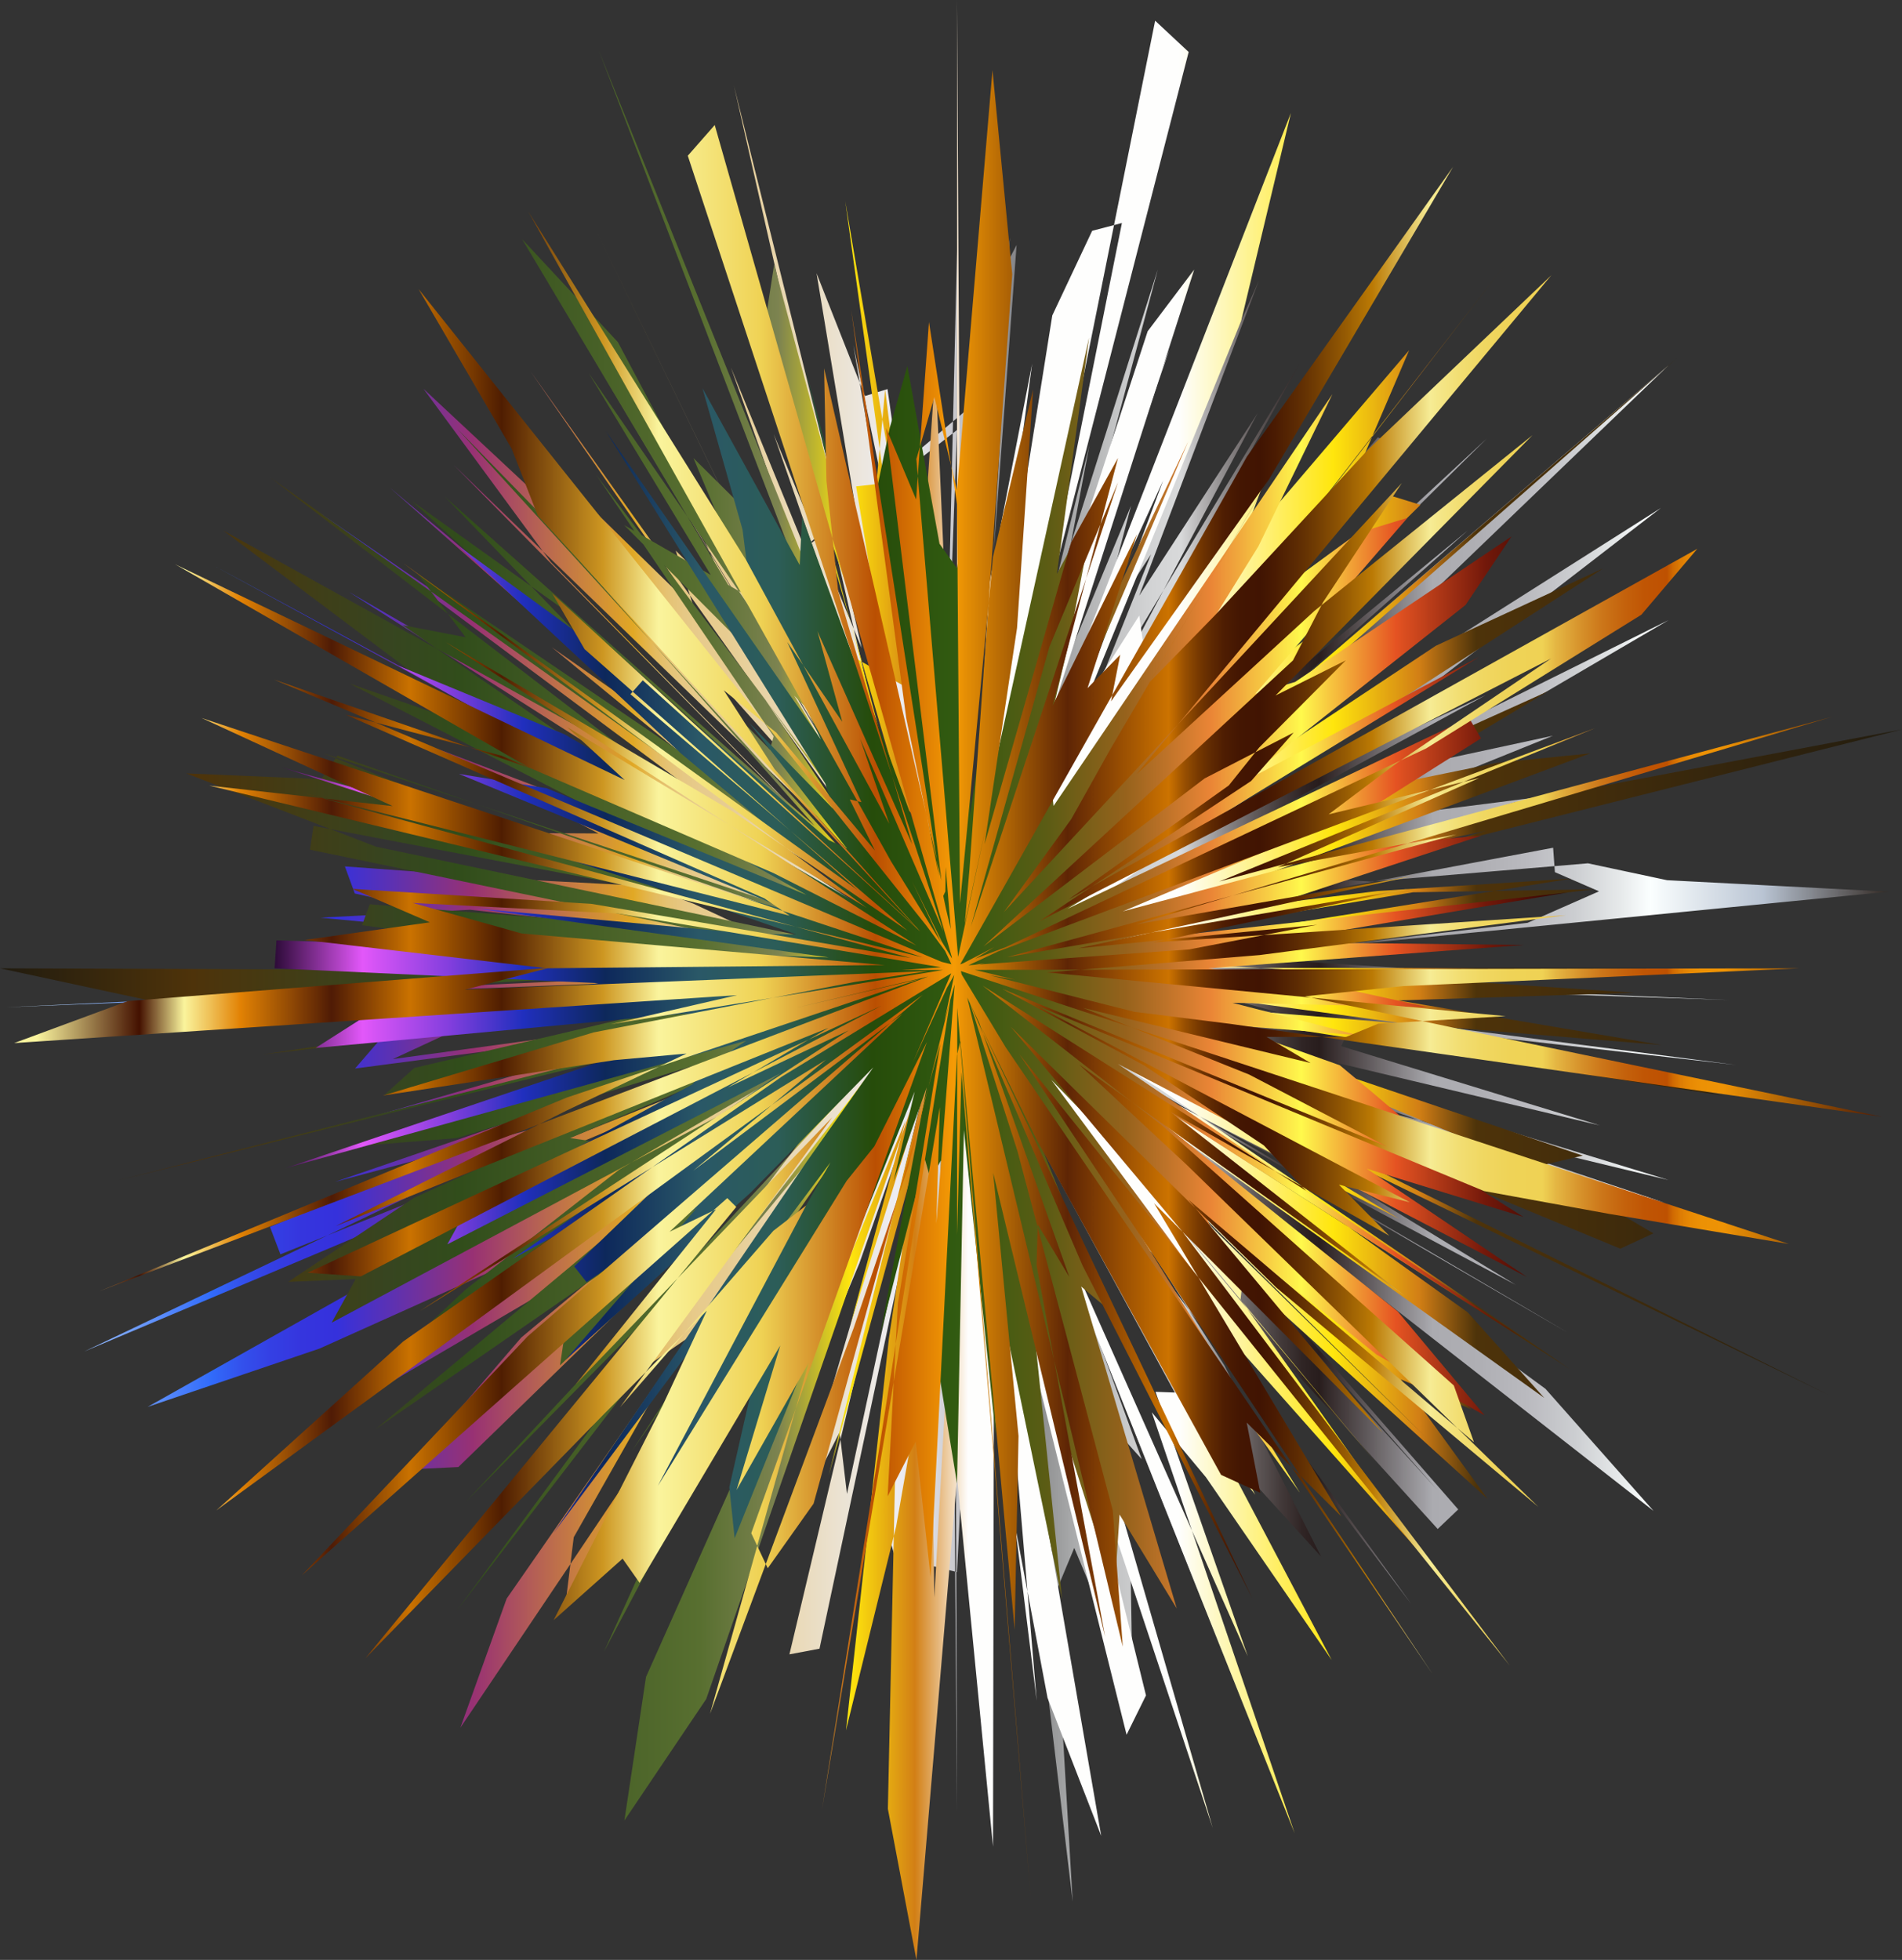 <?xml version="1.0" encoding="utf-8"?>
<!DOCTYPE svg PUBLIC "-//W3C//DTD SVG 1.1//EN" "http://www.w3.org/Graphics/SVG/1.1/DTD/svg11.dtd">
<svg version="1.1" id="Layer_1" xmlns="http://www.w3.org/2000/svg" xmlns:xlink="http://www.w3.org/1999/xlink" x="0px" y="0px"
	 viewBox="0 0 1552.856 1600" enable-background="new 0 0 1552.856 1600" xml:space="preserve">
<rect x="0" y="0" width="1552.856" height="1600" fill="#333333" stroke="none"/>
<g>
	<g>
		<linearGradient id="SVGID_1_" gradientUnits="userSpaceOnUse" x1="4.885" y1="811.234" x2="1542.25" y2="811.234">
			<stop  offset="0" style="stop-color:#D6F0FF"/>
			<stop  offset="0.109" style="stop-color:#316BFA"/>
			<stop  offset="0.124" style="stop-color:#3352ED"/>
			<stop  offset="0.14" style="stop-color:#3440E4"/>
			<stop  offset="0.157" style="stop-color:#3535DE"/>
			<stop  offset="0.176" style="stop-color:#3531DC"/>
			<stop  offset="0.248" style="stop-color:#983173"/>
			<stop  offset="0.333" style="stop-color:#E1A825"/>
			<stop  offset="0.339" style="stop-color:#E3B344"/>
			<stop  offset="0.345" style="stop-color:#E4BC60"/>
			<stop  offset="0.352" style="stop-color:#E5C375"/>
			<stop  offset="0.36" style="stop-color:#E6C884"/>
			<stop  offset="0.369" style="stop-color:#E7CB8D"/>
			<stop  offset="0.382" style="stop-color:#E7CC90"/>
			<stop  offset="0.473" style="stop-color:#EDEDF2"/>
			<stop  offset="0.483" style="stop-color:#E7E7EB"/>
			<stop  offset="0.497" style="stop-color:#D4D4D9"/>
			<stop  offset="0.514" style="stop-color:#B7B7BA"/>
			<stop  offset="0.533" style="stop-color:#8D8D90"/>
			<stop  offset="0.539" style="stop-color:#7D7D7F"/>
			<stop  offset="0.547" style="stop-color:#8A8B8C"/>
			<stop  offset="0.569" style="stop-color:#ACADAE"/>
			<stop  offset="0.59" style="stop-color:#C4C5C6"/>
			<stop  offset="0.609" style="stop-color:#D3D4D5"/>
			<stop  offset="0.624" style="stop-color:#D8D9DA"/>
			<stop  offset="0.632" style="stop-color:#BDBCBD"/>
			<stop  offset="0.649" style="stop-color:#888485"/>
			<stop  offset="0.664" style="stop-color:#5F5858"/>
			<stop  offset="0.678" style="stop-color:#413838"/>
			<stop  offset="0.689" style="stop-color:#2F2424"/>
			<stop  offset="0.697" style="stop-color:#281D1D"/>
			<stop  offset="0.758" style="stop-color:#ABABB0"/>
			<stop  offset="0.783" style="stop-color:#AFAFB4"/>
			<stop  offset="0.808" style="stop-color:#BABABF"/>
			<stop  offset="0.833" style="stop-color:#CCCED1"/>
			<stop  offset="0.857" style="stop-color:#E6E9EA"/>
			<stop  offset="0.873" style="stop-color:#FBFFFF"/>
			<stop  offset="0.933" style="stop-color:#B9C4D3"/>
			<stop  offset="1" style="stop-color:#322923"/>
		</linearGradient>
		<path fill="url(#SVGID_1_)" d="M781.356,640.77l22.156-389.604l26.484-51.2l-37.579,504.178l4.414-4.698
			l-33.1,177.122l125.627-512.886l-32.913,174.689l98.353-253.124L783.244,785.438l244.578-556.442L930.071,486.321
			l96.808-149.159l-201.897,379.68l127.428-188.185l-55.994,100.504l56.254-58.821l-113.111,151.257l140.796-147.283
			l233.473-216.284L713.727,852.892l648.547-554.674l-218.075,209.756l-216.624,178.274l428.428-271.574
			l-189.478,146.183l-469.744,275.824l665.489-330.431l-200.04,117.131l105.597-22.756L891.737,752.586l240.399-66.505
			l-58.92,30.487l45.842,3.139l177.39-14.928l64.617,13.779l181.186,9.369l-544.668,53.548l-205.888,9.019
			l619.947,25.854l-542.044-18.282l547.727,71.311l-527.142-60.462l88.53,23.09l-96.836-15.887l480.409,147.216
			l-259.477-62.482l192.852,90.391l-143.699-38.137L671.213,736.283l1.784-4.875l607.11,356.56L892.663,863.005
			l369.118,270.783l88.248,99.673l-584.616-456.689l-37.434-35.55l190.581,186.481l254.397,288.102l-473.725-521.936
			l31.066,31.48l421.927,584.15L916.902,998.101l-44.093-53.856l32.13,74.739L756.589,740.467l-29.821-73.826
			l328.279,824.986L810.801,876.218l60.739,217.191l19.693,131.348L783.333,798.372l74.692,452.6l17.75,301.438
			L774.874,706.849l3.985,16.617l2.497,755.287l-4.416-585.255l2.469-83.562l-6.552,46.138l-1.461-7.829
			l-79.904,371.359l-5.992-50.412l-40.854,80.7l129.104-437.308l-19.998,48.82l80.069-189.927l-62.795,140.647
			l-102.42,186.87l26.23-63.02l-318.985,474.484l37.793-105.4l272.134-391.58l30.157-45.576l108.722-124.301
			L616.845,955.001L316.738,1218.299l108.88-126.429l457.351-380.856l2.116,4.957l-478.148,319.269l-145.993,65.647
			l-140.417,47.641L593.531,882.219L69.013,1103.206l398.752-190.347l-194.224,51.952l502.627-172.637L310.67,909.567
			l252.509-73.221l-273.287,35.95l20.013-23.223l610.074-69.556L4.885,822.291l798.528-31.797l-375.41-14.594
			l6.663-14.109l-145-32.376l-8.077-22.102l157.281,11.391l74.642,3.923l-223.365-78.299L684.412,757.197
			l97.806,33.721l-52.414-22.884l4.202-0.466L175.304,462.15l588.271,318.082l-150.006-99.221L260.658,418.397
			l361.425,248.237L318.293,398.115l410.486,344.065l-279.171-283.441L345.706,317.359l166.912,155.897l170.646,191.023
			L432.897,302.825l369.154,518.739L487.441,297.679l268.418,445.203L485.234,185.331l319.143,657.153l-7.013-11.215
			L631.658,354.408l71.842,174.648L599.231,70.057l195.67,786.963l-98.209-575.265l52.075,247.919l-0.415-138.483
			l24.189,188.1l8.815-374.586 M781.356,351.038l-8.555,228.854l-6.056,31.32L724.594,317.623l-18.394,5.687
			l-39.539-100.214l50.696,305.861l-39.059-97.101l35.768,155.289L596.71,299.875l119.391,335.978l-74.308-143.126
			l36.253,97.787L546.138,375.342l54.263,122.635l-48.707-48.494l15.012,47.35l-79.962-78.169l63.675,102.23
			l116.46,145.737L370.392,379.531L721.912,735.745L585.607,622.964L450.561,528.459l229.938,188.628l-118.52-74.211
			L284.898,483.238L652.401,717.491l-122.93-57.122l51.59,36.26l-222.453-84.787l129.968,68.547l-40.291-0.196
			l20.635,20.521l97.569,37.17l33.724,15.751l102.518,23.799l-318.917-34.747l-122.018,6.455l362.289,34.877
			l-318.053,6.476l323.911,6.247l-309.705,30.514l54.961,12.072l-54.452,25.272l292.048-39.78l-150.166,43.629
			l122.954-21.695l-79.627,34.921L220.429,1001.629l8.526,22.357l383.188-154.197L382.043,996.794l241.689-117.046
			l68.523-34.278l-358.447,246.544l-12.404,34.948l135.81-79.712l181.011-134.4l-298.212,286.468l34.207-1.689
			l303.128-294.564l-144.47,177.46l-13.817,41.088l40.98-28.359l-91.63,161.728l-6.354,51.411l276.914-440.969
			l-175.287,346.392l72.499-111.588l42.173-65.855l-81.081,245.239l104.365-248.296l58.381-166.594l-115.505,485.831
			l24.559-4.641l92.262-433.263l-35.632,341.36l14.717,50.68l21.557-26.082l19.374,4.798l10.871-222.888
			l13.016,27.297l5.736-52.788l51.918,262.617l14.167-33.969l47.557,113.214l-1.496-93.03l-19.653-124.66
			l28.648,31.992L817.458,876.215l30.315,56.023l133.709,245.623l30.526,19.733l66.543,73.111l-78.85-155.974
			l-125.875-197.356l65.065,72.269l234.893,258.552l16.766-15.958L968.74,977.879l-61.067-70.633l-60.32-60.617
			l251.295,195.185L839.037,832.274l216.061,142.508l-92.922-72.51l275.233,146.62L996.99,901.89l143.519,56.942
			l-142.438-76.829l16.187-3.963l345.072,103.96L850.283,810.304l455.899,108.432l-211.22-64.69l5.623-12.042
			l-84.137-23.009l-5.591-9.944l92.362-5.665l43.421-12.892l-138.649-9.18l239.105-27.944l58.401-25.731l-36.029-15.645
			l-1.445-19.927l-366.977,69.04l375.597-112.936l-106.184,13.441l-246.685,75.427l234.36-105.755l-221.512,86.453
			l276.028-150.067l-211.812,98.509l-91.669,45.364l107.418-79.363l114.763-97.603L919.377,681.482l278.908-248.413
			L921.492,660.931l210.313-220.886L871.097,693.309l275.158-328.452l-21.415-7.763L932.934,582.928l53.636-97.203
			L829.477,712.46l231.474-415.418L884.61,590.616l55.145-138.074l-44.616,68.573l28.264-108.181l-84.296,202.974
			l106.17-395.873l-106.208,334.678l14.108-118.864l15.546-188.969l-67.421,380.496l16.813-298.001l-18.289-3.827
			L644.159,457.562L781.356,351.038z"/>
	</g>
	<g>
		<linearGradient id="SVGID_2_" gradientUnits="userSpaceOnUse" x1="0" y1="800" x2="1552.856" y2="800">
			<stop  offset="0.003" style="stop-color:#221C0F"/>
			<stop  offset="0.101" style="stop-color:#4E330A"/>
			<stop  offset="0.204" style="stop-color:#374520"/>
			<stop  offset="0.242" style="stop-color:#314D1B"/>
			<stop  offset="0.368" style="stop-color:#586F30"/>
			<stop  offset="0.409" style="stop-color:#7C8350"/>
			<stop  offset="0.447" style="stop-color:#FFE60D"/>
			<stop  offset="0.481" style="stop-color:#D27F15"/>
			<stop  offset="0.509" style="stop-color:#FEFEFD"/>
			<stop  offset="0.62" style="stop-color:#FEFEFD"/>
			<stop  offset="0.701" style="stop-color:#FFE60D"/>
			<stop  offset="0.746" style="stop-color:#D27F15"/>
			<stop  offset="0.776" style="stop-color:#4E330A"/>
			<stop  offset="1" style="stop-color:#221C0F"/>
		</linearGradient>
		<path fill="url(#SVGID_2_)" d="M781.356,0l3.831,701.888l21.905-221.79l35.569-183.125l-87.297,652.798L943.091,16.906
			l27.372,25.531L755.092,879.299l22.378-77.416l276.474-709.661l-40.593,169.716L879.634,589.298l3.025,13.801
			l-37.001,79.118L994.568,464.261L749.79,834.16l479.724-619.002L828.429,734.726l307.922-329.779l23.374,7.186
			L704.239,861.63l665.042-569.352L963.215,649.034L716.756,837.03l467.889-310.181l-410.507,268.309l94.957-51.921
			l-74.519,41.047l380.146-166.392l-165.756,83.81l-239.029,92.686l466.241-139.238l316.678-59.674L771.521,792.212
			l382.18-63.788l147.021-2.421l-514.796,63.761l1.729,0.246l564.582,0.484l-468.869,4.376l-8.427,3.633
			l300.648,41.044l232.343,55.135l-498.625-77.158l-54.071-8.133l209.752,65.56l181.268,75.137L928.619,847.914
			L880.295,833.771l613.068,305.191L837.631,820.691l108.343,67.751l336.174,229.541L866.145,850.807L695.331,723.161
			l70.219,53.726l-43.615-41.234l442.927,438.355L851.688,866.98l272.212,327.814L711.412,701.117l230.629,314.509
			l-60.648-71.768l-26.46-29.55l232.308,440.85l-102.667-149.191l-44.199-53.028l116.615,343.663L818.49,898.619
			l171.612,593.624l-130.296-391.969L750.43,640.659l148.631,858.041l-43.807-112.606l-43.881-232.837
			l-0.636,354.267l-29.38-301.144L748.215,1600l-23.322-123.309l6.083-281.224l75.181-557.072l-54.561,293.127
			l-75.004,272.949l91.273-369.065l-191.284,551.615l-66.814,99.184l17.662-117.23l301.036-674.125l-302.985,568.062
			l18.128-73.688l333.996-545.209l-22.099,43.273l-482.589,627.58l234.604-319.091l-226.885,229.906L866.783,705.069
			L576.651,978.917l3.079-17.698l136.906-120.564l-444.772,313.906l107.916-101.543l125.738-98.17l383.113-222.85
			L490.534,932.663l-25.111-3.58l433.542-184.599l-195.146,72.646l98.781-32.814L95.768,963.821L872.755,771.76
			l-157.044,30.001L214.301,860.87l347.684-52.083l-436.945,8.619L0,790.495l863.957,3.13l35.413,6.162l-185.447-18.019
			l54.587,6.206l-461.563-96.794l-154.87-59.805l110.265,4.687l13.177-19.212l567.697,197.888L493.577,664.266
			l308.046,136.421L339.434,551.159l-157.196-118.071l339.859,188.039L221.156,390.142l513.321,364.095L525.202,573.533
			L363.276,405.535l301.858,268.736L432.891,412.021l354.423,385.257l-79.944-102.072l-82.912-124.548l149.973,208.711
			L426.25,195.201l78.217,84.099l338.437,636.321L732.648,679.185L488.712,40.826l240.04,596.473l-57.212-215.755
			l60.356,174.008L698.938,397.052l16.55-1.821l7.17-77.145l57.697,464.547l6.783,155.727l-5.784-374.247
			 M781.356,701.244l-17.683-400.415l-8.66,127.817l-1.754,106.676l-63.177-371.065l74.793,538.299l-5.381-9.827
			l-127.47-476.785l-7.678,49.905L745.238,683.685l-38.864-90.588l-85.728-182.928l-17.162,0.847l-37.319-37.036
			l58.359,139.665l-143.9-209.091l231.482,382.748L486.793,387.71l144.825,213.432l-3.093,10.7L373.271,349.925
			l336.954,369.438L481.184,512.576L336.38,409.024L573.084,625.741L340.978,468.397l39.104,51.81l-51.445-9.869
			l195.639,134.53l-99.397-38.545l-139.385-48.259L532.82,685.527l167.749,74.408L263.905,614.856l205.892,82.422
			l77.449,32.308l-291.262-55.364l-2.917,19.418l315.874,65.539l-267.102-20.976l-6.227,17.106l172.151,23.743
			l135.631,11.444l-287.722,16.834l-30.157,19.074l126.318,4.523l112.218-2.61L338.26,871.801l-24.672,22.249
			l382.495-81.303L298.24,935.072l74.63-5.96l222.391-67.941L338.021,977.855l-102.731,68.606l55.111-2.315
			l-19.644,35.659l314.115-167.832l-202.748,147.434l206.919-128.524L306.855,1166.572l183.848-127.094l-29.33,47.303
			l-4.16,27.856l206.065-196.378l-61.775,82.365l-15.456,36.636l131.857-159.484l-202.162,307.061L716.902,894.896
			l-112.144,207.325L493.059,1348.511l232.796-439.578l-21.51,64.001l-41.299,128.698l76.338-187.093l-44.947,166.481
			l67.186-214.949l-12.348,68.477l-23.584,158.566l-35.012,319.508l40.955-166.436l28.075-159.629l3.117,217.498
			l18.53-333.016l4.376-66.397l8.949,65.314l51.752,418.584l-31.002-366.599l15.838,39.65l88.509,354.582
			l15.851-32.108L827.538,944.941l78.202,212.149l-52.335-176.896l165.323,371.875l-75.316-215.834l16.885,0.613
			l64.555,83.41l-147.213-273.963l52.636,65.519l61.94,67.198l168.322,189.893l-147.704-208.15l1.982-18.045
			l199.839,181.081l-70.951-97.735l57.748,24.548L888.868,875.269l371.892,265.911l-62.49-69.85l-234.511-168.078
			l178.684,91.815L928.51,866.519l-61.538-35.91l455.897,188.772l27.016-12.523l-93.251-55.054l35.608-8.421
			l-255.393-86.427l-89.423-29.52l61.64,5.05l5.135-7.717l342.4,28.34l-214.947-36.384l192.958-6.295
			l-299.569-19.937l-111.477-5.37l220.664-21.046l-216.274,10.028l354.931-56.818l-158.257,10.119l-132.213,16.209
			l221.427-65.557l-195.884,41.656L1298.26,615.04l-75.913,7.675l-84.97,17.349l126.804-75.889L910.121,723.971
			l52.898-36.361l345.837-223.584l-136.559,63.148L847.096,742.823l285.597-230.643l-107.601,69.609l68.721-80.604
			l-92.459,69.312l-8.183-8.873L956.16,586.245l158.174-215.956l36.137-84.359l-139.308,163.31l28.332-75.913
			l-106.507,149.489l-2.862-20.281l-52.075,81.644l71.56-191.851L848.937,612.521l126.045-392.423l-37.99,50.33
			L837.566,574.477l78.401-392.416l-24.292,6.371l-32.56,69.094l-61.024,383.139l26.37-446.874l-35.642,395.417
			L509.559,428.677L781.356,701.244z"/>
	</g>
	<g>
		<g>
			<linearGradient id="SVGID_3_" gradientUnits="userSpaceOnUse" x1="224.221" y1="794.325" x2="1279.844" y2="794.325">
				<stop  offset="0" style="stop-color:#2D0B38"/>
				<stop  offset="0.068" style="stop-color:#E257F9"/>
				<stop  offset="0.136" style="stop-color:#813EDD"/>
				<stop  offset="0.192" style="stop-color:#202FBE"/>
				<stop  offset="0.256" style="stop-color:#0D285B"/>
				<stop  offset="0.328" style="stop-color:#2A5867"/>
				<stop  offset="0.389" style="stop-color:#2C5D58"/>
				<stop  offset="0.462" style="stop-color:#264C0A"/>
				<stop  offset="0.529" style="stop-color:#325B11"/>
				<stop  offset="0.597" style="stop-color:#5B5C14"/>
				<stop  offset="0.658" style="stop-color:#96621C"/>
				<stop  offset="0.724" style="stop-color:#EA8536"/>
				<stop  offset="0.794" style="stop-color:#FFF94C"/>
				<stop  offset="0.867" style="stop-color:#E55322"/>
				<stop  offset="0.937" style="stop-color:#72180A"/>
				<stop  offset="1" style="stop-color:#2B0401"/>
			</linearGradient>
			<polygon fill="url(#SVGID_3_)" points="224.221,790.495 225.718,767.676 676.533,781.567 387.681,741.51 
				614.277,762.424 649.974,762.749 589.021,741.691 229.617,626.333 648.334,744.813 374.733,631.796 446.274,643.487 
				658.5,730.587 325.376,543.535 460.704,599.373 696.776,735.482 673.759,713.869 556.098,615.201 
				375.346,446.484 531.366,560.354 676.638,685.774 691.552,692.867 611.627,590.044 679.985,660.071 
				673.781,639.622 494.674,352.015 670.19,603.731 611.881,477.38 606.249,432.419 573.517,316.906 
				652.894,461.288 654.872,422.042 745.859,671.547 657.096,299.265 763.639,707.177 716.056,398.654 
				726.485,349.101 740.796,298.776 767.035,443.881 781.356,463.91 798.96,363.108 791.94,665.405 830.025,399.37 
				799.755,681.793 889.124,275.565 862.899,468.483 894.752,409.515 872.679,524.496 853.189,606.32 970.149,360.286 
				821.313,708.371 858.935,646.846 860.163,657.928 1087.808,321.835 1027.36,446.089 941.528,584.636 
				1039.503,485.761 1108.601,435.076 1149.092,422.767 1024.828,566.367 1057.355,556.718 1234.068,437.93 
				1196.54,493.879 1011.682,640.075 1207.723,536.257 871.653,741.85 1199.326,586.053 1209.144,602.774 
				1123.112,657.132 916.674,744.027 1119.162,689.937 1209.395,682.188 1055.795,732.904 902.916,769.966 
				1279.844,728.579 1038.232,769.135 1243.994,771.457 986.508,790.495 1077.455,802.761 1166.13,822.312 
				1006.125,818.636 1109.223,845.2 1000.89,836.632 1093.858,869.637 1119.867,891.266 1150.147,917.101 
				1151.436,934.924 1243.723,993.415 1115.875,954.073 1246.755,1042.563 912.645,868.539 1245.873,1094.235 
				873.572,856.119 1141.274,1070.748 1212.078,1155.456 1123.89,1105.874 984.744,993.887 1002.83,1031.086 
				858.385,881.601 982.512,1048.946 894.544,949.217 1061.301,1218.684 914.416,1013.925 821.351,864.844 
				840.779,912.366 902.606,1066.955 882.715,1050.294 960.743,1313.085 914.05,1236.41 909.952,1298.904 
				845.37,1095.73 867.137,1305.983 813.226,1045.491 812.859,1171.444 786.952,922.527 781.356,1211.11 
				767.481,1126.135 768.172,947.375 759.691,962.771 755.157,946.275 718.377,1090.745 756.579,887.664 
				729.594,964.148 746.793,891.123 599.776,1255.709 595.428,1214.177 613.946,1132.836 528.638,1257.092 
				521.824,1225.707 677.989,948.936 451.974,1251.469 658.774,948.125 713.036,871.322 612.658,973.774 
				461.765,1110.078 568.952,986.009 478.886,1046.711 468.769,1033.844 549.999,955.632 418.548,1027.639 
				637.327,876.143 365.254,1015.817 381.62,986.005 565.197,885.257 581.054,868.621 609.288,849.575 
				232.963,953.653 519.252,856.909 437.35,862.598 563.071,827.045 257.647,855.521 296.975,830.454 488.591,802.625 
							"/>
		</g>
		<g>
			<linearGradient id="SVGID_4_" gradientUnits="userSpaceOnUse" x1="11.561" y1="803.29" x2="1536.582" y2="803.29">
				<stop  offset="0.012" style="stop-color:#FAF49E"/>
				<stop  offset="0.067" style="stop-color:#441100"/>
				<stop  offset="0.091" style="stop-color:#FAF49C"/>
				<stop  offset="0.121" style="stop-color:#E28204"/>
				<stop  offset="0.17" style="stop-color:#4F1B05"/>
				<stop  offset="0.212" style="stop-color:#CA7200"/>
				<stop  offset="0.261" style="stop-color:#4F1D01"/>
				<stop  offset="0.315" style="stop-color:#CD9621"/>
				<stop  offset="0.345" style="stop-color:#FAF49D"/>
				<stop  offset="0.4" style="stop-color:#EFD254"/>
				<stop  offset="0.461" style="stop-color:#BA4F02"/>
				<stop  offset="0.503" style="stop-color:#F59B05"/>
				<stop  offset="0.564" style="stop-color:#5E2505"/>
				<stop  offset="0.618" style="stop-color:#CC7300"/>
				<stop  offset="0.621" style="stop-color:#BB6700"/>
				<stop  offset="0.627" style="stop-color:#964E01"/>
				<stop  offset="0.634" style="stop-color:#773901"/>
				<stop  offset="0.641" style="stop-color:#5F2902"/>
				<stop  offset="0.648" style="stop-color:#4E1D02"/>
				<stop  offset="0.656" style="stop-color:#441602"/>
				<stop  offset="0.667" style="stop-color:#411402"/>
				<stop  offset="0.675" style="stop-color:#4A1B02"/>
				<stop  offset="0.69" style="stop-color:#623003"/>
				<stop  offset="0.708" style="stop-color:#8A5103"/>
				<stop  offset="0.727" style="stop-color:#BB7A04"/>
				<stop  offset="0.758" style="stop-color:#F6EC95"/>
				<stop  offset="0.762" style="stop-color:#F5E78A"/>
				<stop  offset="0.774" style="stop-color:#F2DE72"/>
				<stop  offset="0.787" style="stop-color:#F0D761"/>
				<stop  offset="0.801" style="stop-color:#EFD357"/>
				<stop  offset="0.818" style="stop-color:#EFD254"/>
				<stop  offset="0.825" style="stop-color:#E5B844"/>
				<stop  offset="0.838" style="stop-color:#D7932C"/>
				<stop  offset="0.85" style="stop-color:#CC7619"/>
				<stop  offset="0.862" style="stop-color:#C4620C"/>
				<stop  offset="0.873" style="stop-color:#C05504"/>
				<stop  offset="0.885" style="stop-color:#BE5101"/>
				<stop  offset="0.885" style="stop-color:#BE5201"/>
				<stop  offset="0.888" style="stop-color:#D06A02"/>
				<stop  offset="0.892" style="stop-color:#DD7C04"/>
				<stop  offset="0.897" style="stop-color:#E78904"/>
				<stop  offset="0.903" style="stop-color:#EC9105"/>
				<stop  offset="0.915" style="stop-color:#EE9305"/>
				<stop  offset="1" style="stop-color:#4E1A05"/>
			</linearGradient>
			<path fill="url(#SVGID_4_)" d="M781.355,1007.851l0.263-232.978l-17.169,224.039l2.87-95.071l-96.185,573.179
				l104.785-661.32l-34.033,135.805l-44.862,132.459l-117.329,315.117l80.513-286.498l-58.85,103.838l35.671-117.998
				l-114.849,193.721l-13.883-19.732l-56.287,50.209l89.011-175.286l36.04-77.308l-84.127,84.507L298.106,1353.987
				l303.008-368.691l-7.343-7.217l-347.42,308.073l184.489-195.26l322.497-278.712l-576.701,420.823l152.484-137.835
				l309.108-216.239l173.627-105.803L294.558,1041.994l-43.403-2.975l577.744-268.788L80.848,1054.221l381.688-158.151
				l288.36-96.823l-100.18,23.305l153.6-36.328L498.316,836.228l103.443-23.822l-590.198,39.118l92.807-34.285
				l338.408-26.744l279.391-2.655l-296.281-25.81l-88.842-24.911l167.715,8.672l324.088,53.918L170.842,641.335
				l149.738,16.75l-156.019-71.973l620.059,205.821L223.896,554.863l208.982,72.296L142.885,460.627l367.132,176.161
				l-47.029-43.256l244.622,147.571L328.501,459.234l371.556,267.279L477.265,529.954l-26.416-45.518l297.364,272.916
				L439.06,420.901l-21.293-54.528l-75.988-130.345l414.622,519.747l21.164,28.581l-50.137-81.272L431.186,172.52
				l178.069,284.852l116.802,215.101l-23.875-69.531l68.037,157.442L561.534,127.138l21.996-25.069l206.47,724.583
				l-50.054-239.869l-44.996-333.819l93.357,600.766l-40.155-478.998l14.673-50.569l18.53,75.816l28.938-342.716
				l16.12,166.655l-34.958,486.355l-3.828,44.091l18.201-83.531l-34.738,162.462l85.725-305.395l55.973-134.203
				l-129.608,391.404l150.795-355.807L745.233,867.483l27.831-60.97l244.977-433.762l168.322-236.557L938.461,557.05
				l53.739-55.031l124.66-134.881l149.741-142.464l-338.855,407.529l145.366-133.466l178.086-143.487l-209.831,212.547
				l57.439-28.74l-70.831,71.255l-24.732,30.873l-130.801,93.105l513.278-286.251l-45.652,53.799l-175.735,109.149
				L808.871,779.01l493.74-184.702L995.461,719.641l500.387-134.462L927.143,754.74l226.798-39.688l-273.447,59.102
				l194.978-19.182l-104.508,20.096l-234.635,16.837l733.2-1.409l-324.118,14.543l-79.983,8.311l124.121,26.23
				l347.033,72.118l-531.812-75.82l-78.62-9.869L752.328,782.153l708.104,233.376l-146.272-24.495l-102.533-18.704
				L844.283,819.966l306.699,161.49l-57.822-14.321l41.117,41.721l-178.633-101.157l191.113,149.992L881.004,869.039
				l88.012,82.035l286.85,278.994l-213.976-179.04L825.16,838.139l139.922,166.976l267.664,354.724L832.342,860.748
				l337.034,505.552L821.101,855.002l-52.294-86.503l-24.201-49.105l277.781,585.309l-138.582-271.631l-92.029-214.382
				l38.926,121.041l77.831,293.33l8.135,111.202L769.895,731.854l1.93-4.103l0.274-19.878l69.425,841.443
				l-56.515-674L781.355,1007.851z M781.355,411.592l-22.914-148.723L747.933,407.733l-24.558-58.46l45.22,369.484
				l-95.781-418.066l1.888,91.815l9.632,90.281L744.746,689.34l-77.33-173.961l20.235,73.861l-44.957-65.14
				l60.639,130.764l-9.547-2.24l20.525,41.67l-80.519-96.224l-42.869-34.534l41.464,64.341l118.879,132.53
				L524.789,555.379l-10.059,11.356l226.072,192.999l-141.67-96.686L363.721,524.102l384.359,247.688
				l-116.627-59.073l-221.976-95.787l-127.502-33.587l342.164,150.08l20.646,14.121L248.854,647.776l494.615,134.278
				l-260.617-44.184l-195.153-12.217l63.26,27.29l-102.224,14.424l198.093,23.129l-67.359,17.491l378.423-15.234
				l-60.013,8.884l-213.241,41.172l-172.112,51.582l188.932-28.909l59.04-5.404l-97.43,46.291l-188.945,94.553
				l402.3-161.812l-82.376,48.715l98.841-46.64L342.657,1070.364l331.701-205.244l-108.47,90.659l171.09-128.3
				l-190.292,178.058l37.918-18.289l-114.852,143.217l209.703-218.351l-173.233,236.69l125.164-144.017l26.742-20.636
				L537.095,1213.002l154.178-249.059l22.529-28.051l42.978-85.258l-143.433,400.986l13.474,28.636l37.426-52.769
				l103.376-375.214l-34.555,212.048l-8.353,157.179l22.91-44.682l12.131,110.819l21.599-426.541l2.719-11.236
				l44.337,480.581l3.139-158.183l-20.702-214.851l91.425,378.765l-55.963-303.194l0.917-33.373l25.756,42.758
				l-73.506-207.26l46.795,95.147l150.63,273.759l32.021,14.68l-11.058-57.329l77.081,76.419l-104.708-175.132
				l-48.002-80.358l186.699,187.393L970.076,979.211l233.296,198.125l-16.438-46.306L948.454,918.574L802.237,804.645
				l264.041,167.412l-34.415-36.975l-97.72-65.303l-115.722-62.441l314.004,128.66l-112.489-58.733l-135.585-54.43
				l185.721,45.005l-36.047-21.335l64.991-0.02l26.262-10.754l103.996-6.167l-374.721-35.757l42.196-3.315
				l131.647-10.813l250.152-32.535L941.448,769.322l208-43.689l-327.01,55.713l366.601-100.105l-145.664,26.666
				l164.388-72.755l-123.008,29.646l55.693-41.893l125.864-85.293L848.492,752.165l172.985-114.603l34.684-39.536
				l-72.695,37.456L803.056,772.567l252.561-233.427l24.523-47.437l64.327-97.35L819.69,744.511l54.94-75.856
				l32.178-57.541l129.209-219.899l-128.921,181.299l7.491-38.035l-26.666,27.277l40.326-125.664l-68.905,139.895
				l53.453-202.151l-38.273,68.952l-70.654,246.292l26.487-176.461l13.089-194.748l-32.731,136.711l-26.924,283.169
				L781.355,411.592z"/>
		</g>
	</g>
</g>
</svg>
